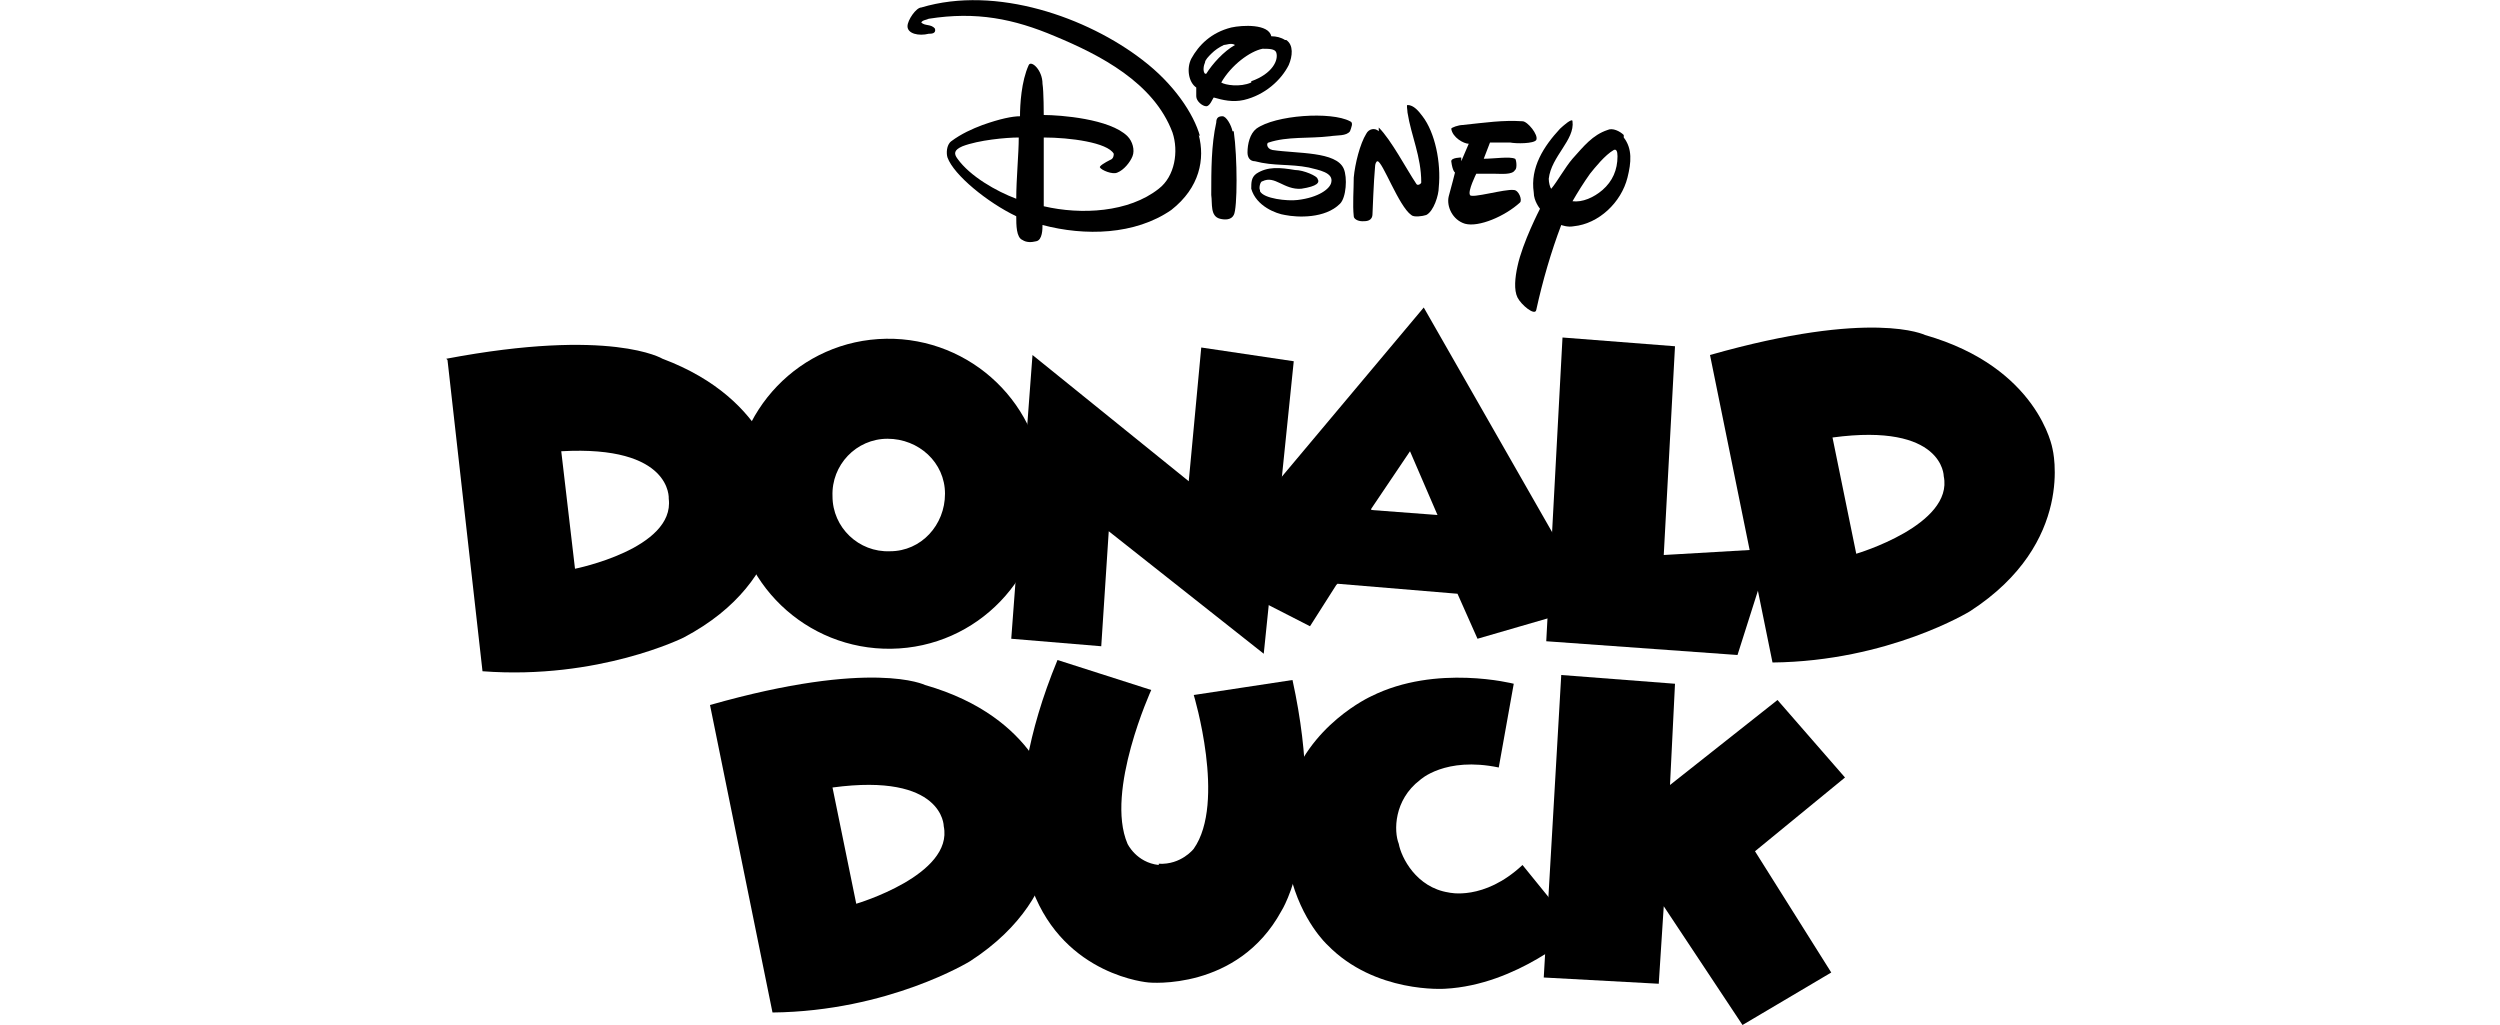 <svg viewBox="0 0 200 82" xmlns="http://www.w3.org/2000/svg" data-name="LIVE FANDOMS" id="LIVE_FANDOMS">
  <g>
    <path d="M96,10.9c-.5-1.8-2.1-4.2-4.6-6.1-4.4-3.4-11.7-6-17.7-4.2-.4,0-1.1,1-1.1,1.5,0,.6.9.8,1.7.6.2,0,.6,0,.5-.4-.3-.4-.8-.2-1.1-.5.1-.2.4-.2.6-.3,3.8-.6,6.8,0,10.1,1.4,3.6,1.5,7.9,3.7,9.4,7.7.5,1.5.2,3.5-1.1,4.5-2.4,1.9-6.2,2.1-9.2,1.4,0-1.8,0-3.5,0-5.5,2.1,0,5.1.4,5.6,1.3,0,.1,0,.4-.3.5-.4.2-.9.5-.8.6.1.2,1,.6,1.4.4.5-.2,1-.8,1.2-1.3.2-.5,0-1.2-.4-1.6-1.4-1.4-5.4-1.7-6.7-1.7,0,0,0-1.9-.1-2.5,0-1.1-.9-1.9-1.1-1.5-.6,1.3-.7,3.2-.7,4.1-.6,0-1.6.2-3,.7-.8.3-1.7.7-2.5,1.3-.4.3-.4,1-.3,1.3.5,1.4,3.2,3.6,5.5,4.7,0,.7,0,1.7.5,1.9.3.2.7.2,1.1.1.5-.1.5-1,.5-1.3,3.4.9,7.4.8,10.3-1.2,2.3-1.8,2.7-4.1,2.2-6M81.3,15.9c-1.6-.6-3.7-1.8-4.7-3.2-.3-.4-.3-.7.4-1,1.3-.5,3.5-.7,4.5-.7,0,1.3-.2,3.3-.2,4.9"></path>
    <path d="M98.7,10.5c.3,2.1.3,6.2,0,6.7-.2.4-.7.4-1.1.3-.8-.2-.6-1.2-.7-1.9,0-2,0-4,.4-5.8,0-.4.2-.5.5-.5.3,0,.7.7.8,1.2"></path>
    <path d="M100.8,15.3c.3.6,2.2.8,3,.7,1.7-.2,2.6-.9,2.7-1.4.2-.8-1-1-1.8-1.2-1.5-.3-2.8-.1-4.3-.5-.4,0-.6-.3-.6-.7,0-.7.2-1.5.7-1.9,1.5-1.1,6-1.4,7.5-.6.3.1.1.5,0,.8-.3.4-1,.3-1.6.4-1.7.2-3.4,0-4.9.5-.2,0-.2.5.3.6,2,.3,5.1.1,5.7,1.5.3.7.2,2.3-.3,2.8-1.2,1.2-3.4,1.1-4.4.9-.7-.1-2.3-.7-2.7-2.1,0-.5,0-.9.4-1.2.9-.6,1.9-.5,3.1-.3.7,0,1.8.5,1.8.7.2.3,0,.6-1.3.8-1.4.1-2.1-1.1-3.1-.6-.2,0-.3.6-.2.7"></path>
    <path d="M110.3,10.2c1,1,2.2,3.3,3,4.5.1.2.4,0,.4-.1,0-2.1-.8-3.7-1.1-5.6,0-.2-.1-.6,0-.6.5,0,.9.5,1.2.9,1,1.3,1.5,3.7,1.3,5.7,0,.6-.4,1.9-1,2.2-.3.1-1,.2-1.2,0-1-.7-2.3-4.3-2.7-4.3-.1,0-.2.2-.2.5-.1,1-.2,3.7-.2,3.7,0,.6-.5.6-.8.6-.4,0-.7-.2-.7-.4-.1-.9,0-2.2,0-3.1.1-1.1.5-2.7,1-3.5.2-.4.7-.5,1-.2"></path>
    <path d="M116.9,12.9l.6-1.4c-.4,0-1.3-.5-1.4-1.2,0-.1.6-.3.9-.3,1.9-.2,3.2-.4,4.8-.3.4,0,1.3,1.1,1.1,1.5-.2.3-1.6.3-2.1.2-.5,0-1.6,0-1.6,0l-.5,1.3c.8,0,2.1-.2,2.5,0,.1,0,.2.8,0,.9-.2.4-1.1.3-1.6.3s-1.5,0-1.5,0c0,0-.7,1.4-.5,1.7.1.3,2.8-.5,3.5-.4.4,0,.7.8.5,1-1.2,1.1-3.3,2-4.4,1.7-1-.3-1.5-1.4-1.3-2.2.2-.7.5-1.9.5-1.9,0,0-.2-.1-.3-.9,0-.3.8-.3.8-.3"></path>
    <path d="M129.9,10.8c-.3-.3-.9-.6-1.3-.4-1.2.4-1.9,1.3-2.8,2.3-.6.7-1.2,1.8-1.7,2.4-.1-.1-.2-.5-.2-.8.2-1.8,2.1-3.1,1.9-4.6,0-.3-.8.4-1,.6-1.3,1.4-2.4,3.1-2.1,5.1,0,.7.5,1.3.5,1.3,0,0-1.4,2.7-1.8,4.6-.2.9-.3,1.9,0,2.5.3.6,1.4,1.5,1.5,1,.5-2.3,1.2-4.7,2-6.8,0,0,.5.2,1,.1,2-.2,3.8-1.9,4.3-3.9.3-1.2.4-2.3-.3-3.2M128.2,15.2c-.7.6-1.6,1-2.4.9.4-.7.9-1.5,1.4-2.2.4-.5,1.2-1.5,1.9-1.9.2-.1.3.1.3.5,0,1.1-.4,2-1.2,2.7"></path>
    <path d="M102.8,3.2c-.3-.2-.7-.3-1.1-.3-.2-1-2.3-.9-3.2-.7-1.6.4-2.6,1.4-3.2,2.5-.4.8-.2,1.9.4,2.3,0,.2,0,.5,0,.7,0,.4.5.8.8.8.3,0,.5-.6.6-.7.7.2,1.5.4,2.4.2,1.7-.4,3-1.6,3.6-2.8.3-.7.4-1.6-.2-2M96.4,5.9c-.2-.2-.1-.7,0-.9,0-.2.3-.5.5-.7.3-.3.6-.5,1-.7.2,0,.6-.2.9,0-.9.5-1.8,1.5-2.3,2.3M100.1,6.6c-.9.4-2.1.2-2.4,0,.8-1.4,2.3-2.5,3.3-2.7.5,0,1,0,1.1.3.2.6-.3,1.7-2,2.3"></path>
  </g>
  <polygon points="124.9 54 134 54.7 133.6 62.8 142.2 56 147.6 62.2 140.4 68.1 146.5 77.8 139.4 82 133.1 72.5 132.7 78.7 123.5 78.2 124.9 54"></polygon>
  <path d="M111.9,67.5c.2,1.1,1.4,3.5,4,3.9,0,0,2.8.7,5.9-2.2l4.3,5.3s-4.7,4.3-10.5,4.6c0,0-5.6.4-9.4-3.5,0,0-2.1-1.9-3-5.7h0c-1.1-3.8-.1-6.6-.1-6.6,1.5-5.3,6.6-7.6,6.6-7.6,5.2-2.6,11.4-1,11.4-1l-1.2,6.7c-4.3-.9-6.3,1-6.3,1-2.1,1.6-2.1,4.1-1.7,5.1h0Z"></path>
  <path d="M92.7,69.1c1.8.1,2.8-1.2,2.8-1.2,2.6-3.7,0-12.3,0-12.3l7.9-1.2c2.8,12.8-.9,18.5-.9,18.5-3.5,6.4-10.6,5.7-10.6,5.7h0s-6.7-.5-9.3-7.4c0,0-3-6.3,2-18.4l7.5,2.4s-3.7,8.1-1.9,12.3c0,0,.7,1.5,2.5,1.7h0Z"></path>
  <path d="M136.8,28.4c13-3.7,17.2-1.6,17.2-1.6,9.1,2.6,10.2,9.1,10.2,9.1,0,0,1.9,7.5-6.6,13,0,0-6.5,4-15.8,4.1l-5-24.6ZM146.6,35l1.9,9.3s7.8-2.3,7-6.2c0,0,0-4.3-8.9-3.1Z"></path>
  <path d="M56.8,56.4c13-3.7,17.2-1.6,17.2-1.6,9.1,2.6,10.2,9.1,10.2,9.1,0,0,1.9,7.5-6.6,13,0,0-6.5,4-15.8,4.1l-5-24.6ZM66.6,63l1.9,9.3s7.8-2.3,7-6.2c0,0,0-4.3-8.9-3.1Z"></path>
  <polygon points="125 27 134 27.7 133.1 44.4 141.7 43.9 139 52.4 123.7 51.3 125 27"></polygon>
  <path d="M106.9,46.8l-2.1,3.3-8.6-4.4,17.7-21.1,13.6,23.8-9.3,2.7-1.6-3.6-9.6-.8ZM109.7,40.8l5.3.4-2.2-5.1-3.1,4.6Z"></path>
  <polygon points="103.5 28.9 96.1 27.8 95.1 38.5 82.6 28.4 80.9 51.1 88.1 51.7 88.7 42.5 101.1 52.3 103.5 28.9"></polygon>
  <path d="M83.5,39.3c.1,6.8-5.3,12.5-12.2,12.6-6.8.1-12.5-5.3-12.6-12.2-.1-6.8,5.3-12.5,12.2-12.6,6.8-.1,12.5,5.3,12.6,12.2ZM71,35.1c-2.5,0-4.5,2.1-4.4,4.6,0,2.5,2.1,4.5,4.6,4.4,2.5,0,4.4-2.1,4.4-4.6,0-2.5-2.1-4.4-4.6-4.4Z"></path>
  <path d="M35.7,28.7c13.2-2.5,17.3,0,17.3,0,8.8,3.3,9.4,10,9.4,10,0,0,1.2,7.6-7.7,12.3,0,0-6.8,3.4-16.1,2.7l-2.8-24.9ZM44.9,36.1l1.1,9.4s8-1.6,7.5-5.6c0,0,.3-4.3-8.6-3.8Z"></path>
</svg>